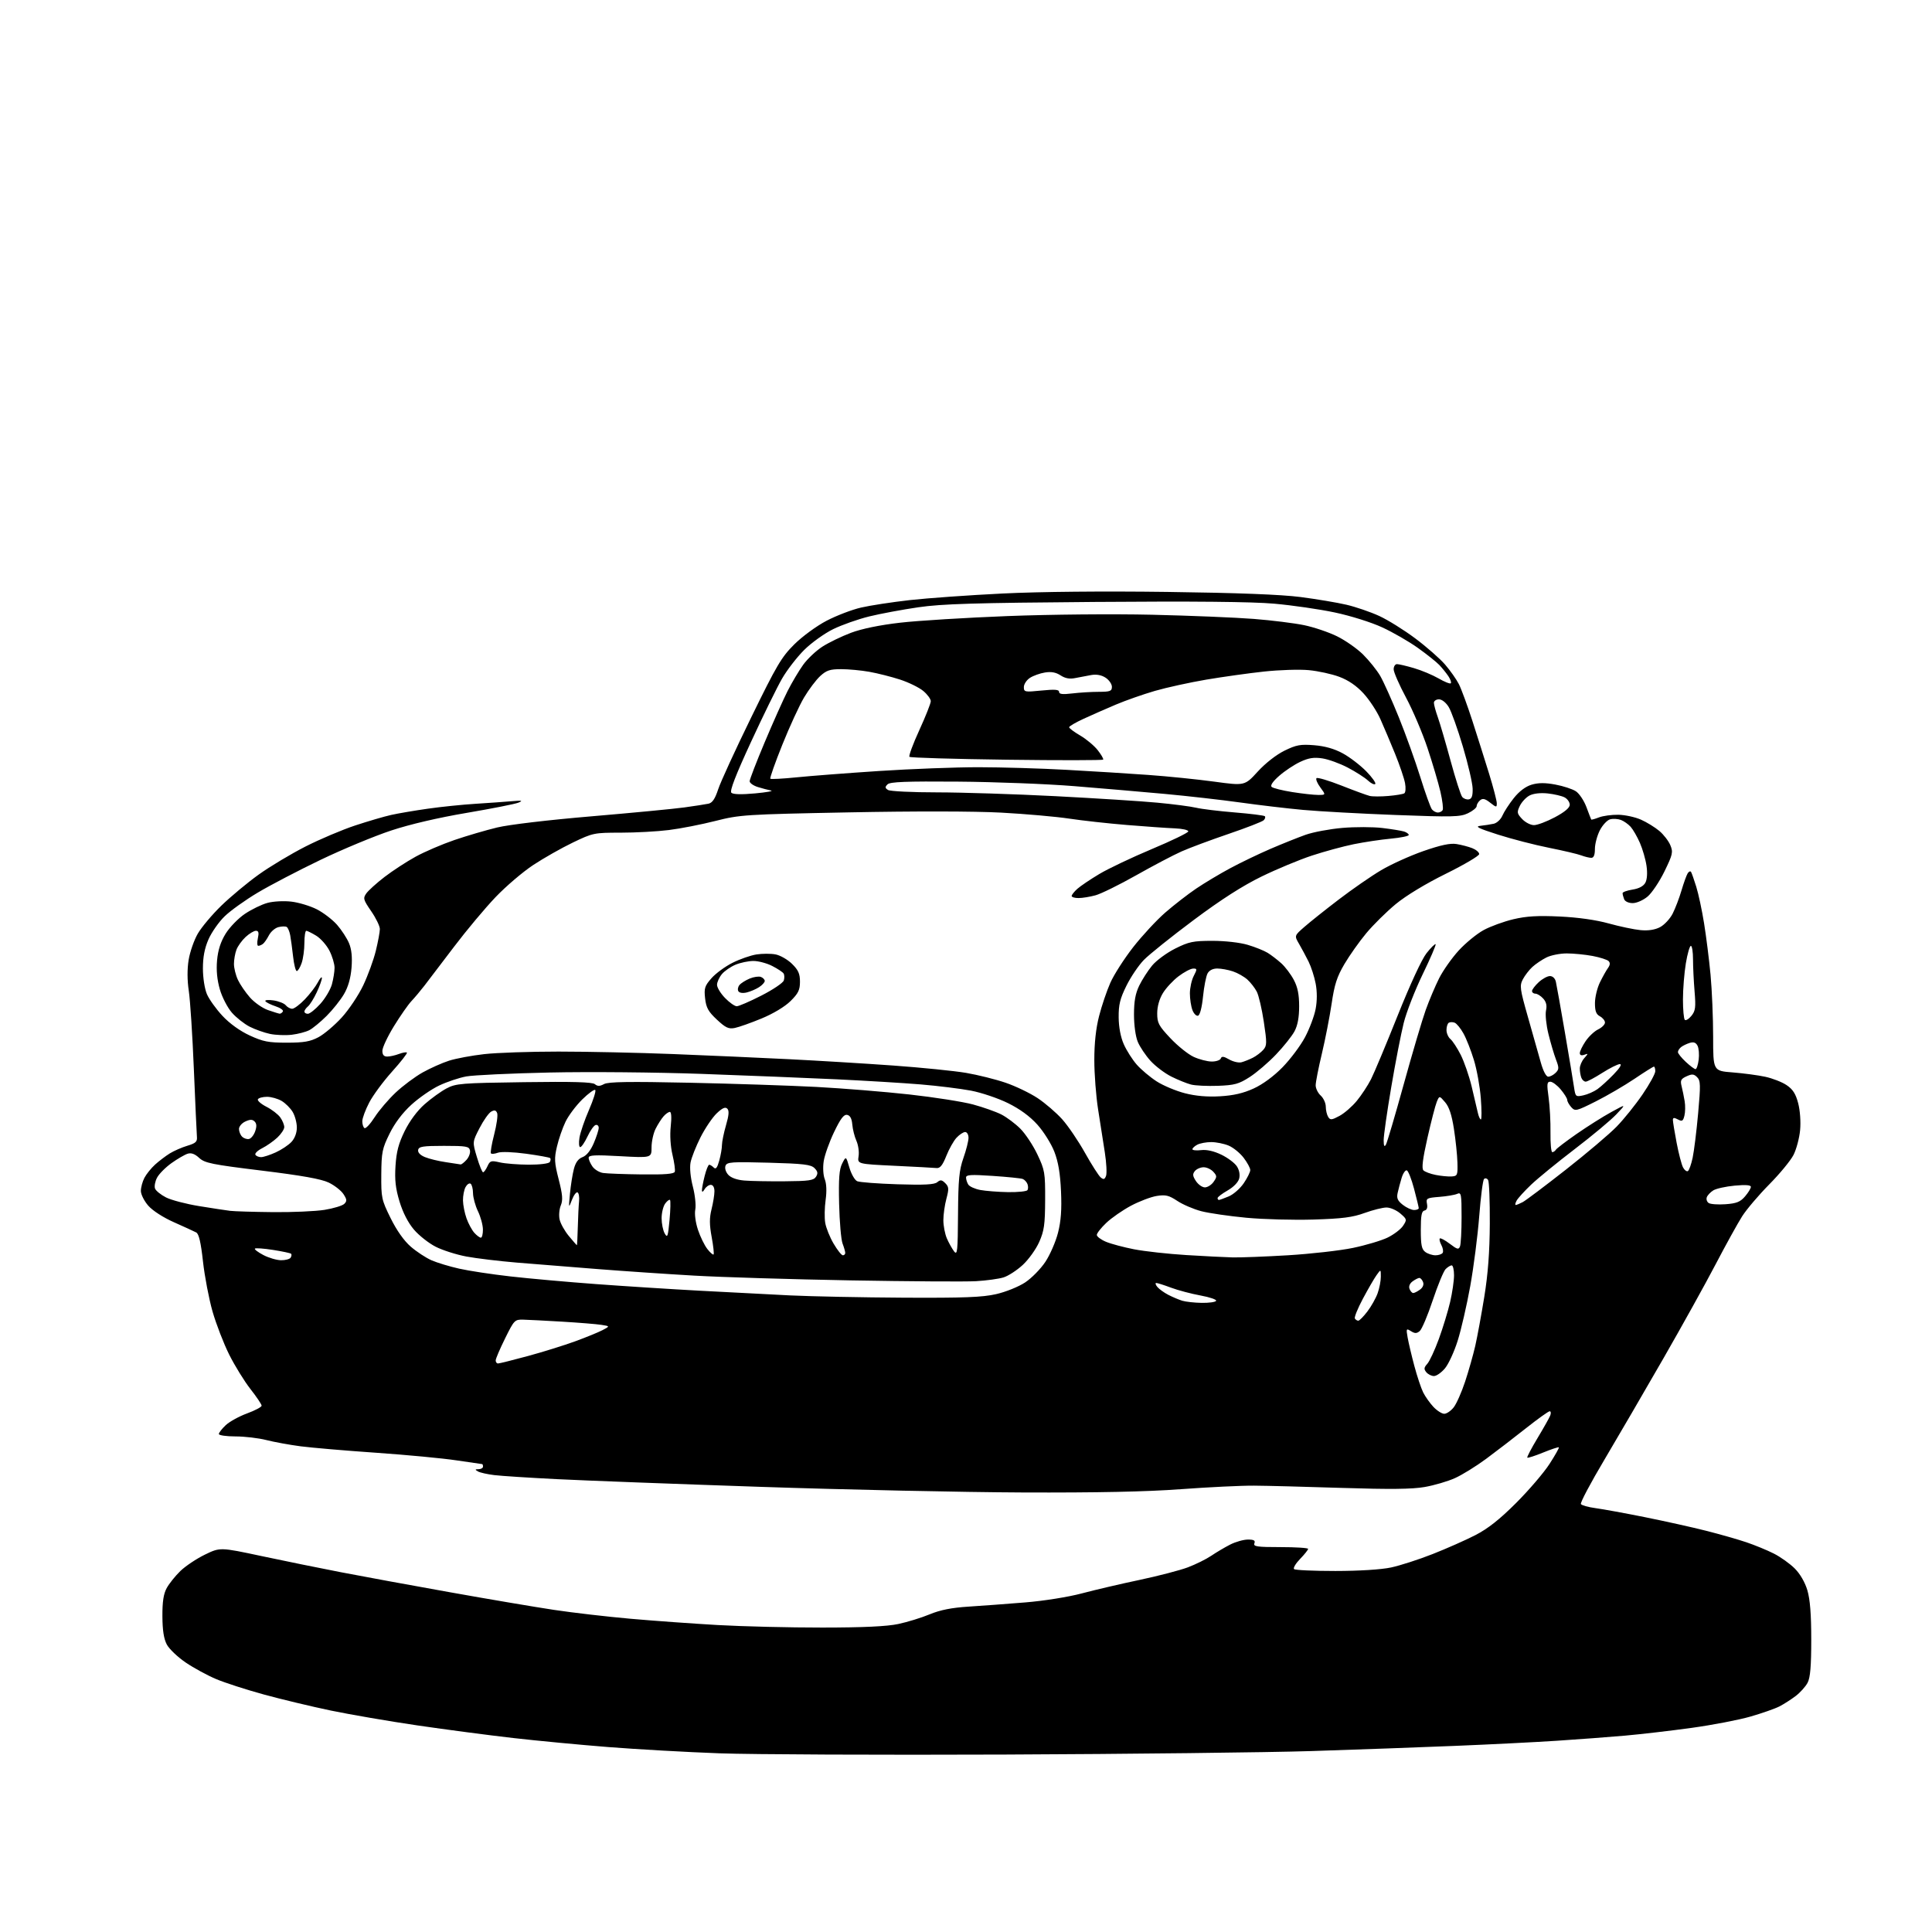 <?xml version="1.0" encoding="UTF-8" standalone="no"?>
<svg 
  version="1.1" 
  xmlns="http://www.w3.org/2000/svg" 
  xmlns:xlink="http://www.w3.org/1999/xlink" 
  xmlns:svg="http://www.w3.org/2000/svg"
  xmlns:rdf="http://www.w3.org/1999/02/22-rdf-syntax-ns#"
  xmlns:cc="http://creativecommons.org/ns#"
  xmlns:dc="http://purl.org/dc/elements/1.1/"
  viewBox="0 0 768 768"
  width="768"
  height="768"
>
<style>svg {background-color: white; }</style>"
<path stroke="none" fill="black" fill-rule="evenodd" d="M399.50,697.46C350.00,697.66 298.93,697.44 286.00,696.97C273.07,696.50 253.28,695.38 242.00,694.50C230.72,693.61 213.62,691.99 204.00,690.89C194.38,689.79 177.28,687.54 166.01,685.89C154.75,684.24 139.22,681.57 131.51,679.97C123.81,678.36 111.81,675.49 104.85,673.58C97.89,671.67 89.37,668.92 85.91,667.46C82.45,666.00 77.00,663.04 73.82,660.88C70.63,658.71 67.25,655.49 66.31,653.72C65.12,651.48 64.59,648.06 64.56,642.50C64.53,636.72 65.00,633.61 66.26,631.30C67.22,629.53 69.66,626.49 71.68,624.52C73.71,622.56 78.09,619.62 81.43,618.00C87.50,615.05 87.50,615.05 104.00,618.57C113.08,620.50 127.25,623.39 135.50,624.98C143.75,626.58 163.10,630.13 178.50,632.88C193.90,635.64 212.63,638.81 220.13,639.94C227.63,641.07 241.35,642.66 250.63,643.48C259.91,644.30 275.54,645.42 285.36,645.98C295.18,646.54 313.86,646.99 326.86,646.98C343.18,646.97 352.53,646.53 357.06,645.57C360.67,644.81 366.30,643.08 369.56,641.72C373.77,639.98 378.27,639.09 385.00,638.66C390.23,638.32 400.35,637.58 407.50,636.99C414.91,636.39 424.58,634.85 430.00,633.41C435.23,632.02 445.57,629.60 453.00,628.04C460.43,626.47 469.05,624.22 472.17,623.05C475.30,621.87 479.48,619.80 481.48,618.45C483.48,617.09 486.87,615.09 489.02,613.99C491.16,612.90 494.34,612.00 496.07,612.00C498.45,612.00 499.07,612.36 498.64,613.50C498.15,614.78 499.69,615.00 509.03,615.00C515.06,615.00 520.00,615.32 520.00,615.70C520.00,616.09 518.57,617.88 516.82,619.69C515.07,621.49 513.98,623.31 514.41,623.74C514.83,624.16 522.22,624.49 530.84,624.49C540.37,624.48 549.04,623.93 553.00,623.09C556.58,622.32 564.00,619.93 569.50,617.76C575.00,615.60 582.65,612.21 586.50,610.23C591.50,607.65 596.13,604.00 602.70,597.43C607.76,592.37 613.72,585.40 615.95,581.95C618.18,578.50 619.86,575.52 619.67,575.34C619.49,575.15 616.67,576.09 613.42,577.41C610.16,578.74 607.33,579.65 607.12,579.44C606.91,579.24 608.71,575.79 611.12,571.78C613.53,567.78 615.82,563.71 616.22,562.75C616.61,561.79 616.52,561.00 616.02,561.00C615.52,561.00 611.28,564.04 606.59,567.75C601.91,571.46 594.79,576.93 590.79,579.89C586.78,582.86 581.17,586.33 578.31,587.60C575.46,588.88 570.06,590.46 566.31,591.11C561.35,591.98 552.45,592.07 533.50,591.47C519.20,591.01 503.45,590.60 498.50,590.57C493.55,590.53 480.50,591.16 469.50,591.97C455.68,592.99 436.21,593.39 406.50,593.28C382.85,593.18 336.05,592.18 302.50,591.05C268.95,589.92 232.50,588.54 221.50,587.99C210.50,587.44 199.25,586.72 196.50,586.38C193.75,586.05 190.82,585.39 190.00,584.92C188.74,584.20 188.78,584.06 190.25,584.03C191.21,584.01 192.00,583.55 192.00,583.00C192.00,582.45 191.85,582.00 191.66,582.00C191.48,582.00 186.86,581.33 181.41,580.51C175.96,579.69 161.60,578.33 149.50,577.49C137.40,576.66 123.90,575.50 119.50,574.93C115.10,574.35 108.96,573.23 105.86,572.44C102.75,571.65 97.24,571.00 93.61,571.00C89.97,571.00 87.00,570.57 87.00,570.04C87.00,569.51 88.24,567.93 89.75,566.51C91.26,565.10 95.09,563.00 98.25,561.84C101.41,560.68 104.00,559.30 104.00,558.78C104.00,558.26 102.00,555.28 99.56,552.17C97.12,549.05 93.32,542.89 91.11,538.48C88.91,534.07 85.93,526.36 84.49,521.35C83.06,516.34 81.35,507.40 80.69,501.48C79.85,493.86 79.06,490.48 78.00,489.92C77.17,489.48 73.22,487.67 69.21,485.89C64.94,484.01 60.68,481.27 58.96,479.30C57.33,477.45 56.00,474.80 56.00,473.42C56.00,472.03 56.63,469.69 57.41,468.20C58.19,466.72 60.10,464.34 61.66,462.93C63.22,461.52 65.84,459.53 67.48,458.51C69.12,457.49 72.27,456.11 74.48,455.45C77.82,454.45 78.46,453.84 78.28,451.87C78.17,450.57 77.62,438.48 77.06,425.00C76.51,411.52 75.60,397.53 75.05,393.91C74.41,389.69 74.39,385.25 74.99,381.56C75.51,378.39 77.14,373.71 78.62,371.15C80.10,368.59 84.32,363.57 88.00,360.00C91.68,356.43 98.35,350.88 102.82,347.67C107.29,344.46 115.66,339.45 121.41,336.52C127.16,333.60 136.06,329.83 141.18,328.14C146.31,326.45 152.75,324.56 155.50,323.95C158.25,323.33 164.81,322.22 170.07,321.47C175.34,320.71 183.89,319.84 189.07,319.52C194.26,319.19 200.75,318.73 203.50,318.49C207.50,318.14 208.02,318.26 206.09,319.06C204.76,319.61 195.54,321.43 185.59,323.12C174.28,325.03 163.00,327.66 155.50,330.14C148.90,332.32 136.30,337.55 127.50,341.77C118.70,345.99 107.45,351.86 102.50,354.81C97.55,357.75 91.61,362.00 89.31,364.24C87.00,366.47 84.11,370.60 82.88,373.40C81.32,376.97 80.66,380.45 80.66,385.00C80.67,388.73 81.35,393.09 82.27,395.23C83.16,397.28 85.94,401.16 88.46,403.85C91.29,406.88 95.41,409.84 99.27,411.62C104.59,414.07 106.74,414.49 114.00,414.48C120.81,414.48 123.32,414.04 126.60,412.30C128.85,411.10 133.01,407.58 135.85,404.47C138.68,401.37 142.53,395.61 144.40,391.67C146.27,387.73 148.52,381.55 149.40,377.94C150.28,374.33 151.00,370.44 151.00,369.30C151.00,368.16 149.46,364.98 147.57,362.24C144.42,357.66 144.26,357.07 145.60,355.16C146.41,354.01 149.67,351.06 152.85,348.61C156.04,346.16 161.59,342.54 165.19,340.56C168.79,338.58 175.73,335.60 180.62,333.93C185.50,332.26 193.15,330.02 197.62,328.94C202.34,327.80 218.00,325.95 235.12,324.50C251.28,323.13 267.88,321.54 272.00,320.97C276.12,320.40 280.46,319.73 281.63,319.48C283.17,319.15 284.24,317.56 285.48,313.78C286.42,310.89 292.33,298.02 298.61,285.18C308.74,264.44 310.66,261.19 315.76,256.13C318.98,252.94 324.62,248.82 328.61,246.74C332.53,244.70 338.67,242.35 342.27,241.52C345.87,240.68 354.59,239.35 361.66,238.55C368.72,237.76 385.33,236.58 398.56,235.93C413.45,235.20 438.40,234.96 464.06,235.30C491.95,235.66 509.26,236.33 517.00,237.33C523.33,238.15 531.53,239.53 535.23,240.39C538.93,241.25 544.78,243.26 548.23,244.84C551.68,246.42 558.15,250.45 562.61,253.79C567.07,257.13 572.40,261.80 574.45,264.18C576.50,266.56 578.97,270.07 579.95,272.00C580.92,273.93 583.32,280.45 585.28,286.50C587.23,292.55 590.22,302.00 591.92,307.50C593.62,313.00 595.00,318.32 595.00,319.32C595.00,321.02 594.82,321.00 592.36,319.07C590.34,317.48 589.40,317.26 588.36,318.12C587.61,318.74 587.00,319.78 587.00,320.44C587.00,321.09 585.44,322.37 583.54,323.28C580.43,324.76 577.49,324.83 554.79,323.97C540.88,323.44 524.33,322.53 518.00,321.95C511.68,321.37 500.43,320.04 493.00,319.00C485.57,317.96 472.07,316.43 463.00,315.59C453.93,314.76 437.73,313.37 427.00,312.50C416.27,311.63 395.49,310.82 380.81,310.71C360.10,310.55 353.82,310.79 352.81,311.79C351.75,312.85 351.79,313.25 353.01,314.03C353.83,314.55 362.63,314.98 372.56,314.98C382.49,314.99 403.64,315.67 419.56,316.49C435.48,317.32 453.68,318.47 460.00,319.07C466.32,319.66 473.30,320.57 475.50,321.09C477.70,321.61 484.61,322.45 490.86,322.96C497.11,323.47 502.48,324.14 502.79,324.46C503.11,324.77 502.91,325.49 502.34,326.06C501.78,326.62 495.51,329.06 488.41,331.48C481.31,333.90 472.89,337.03 469.70,338.45C466.51,339.86 458.41,344.12 451.70,347.91C444.99,351.70 437.70,355.29 435.50,355.89C433.30,356.50 430.26,356.99 428.75,356.99C427.24,357.00 426.00,356.63 426.00,356.17C426.00,355.72 427.01,354.44 428.25,353.33C429.49,352.22 433.43,349.56 437.00,347.43C440.57,345.29 449.96,340.84 457.86,337.52C465.76,334.21 472.28,331.05 472.36,330.50C472.44,329.95 470.02,329.40 467.00,329.28C463.98,329.16 455.43,328.56 448.00,327.95C440.57,327.34 430.23,326.20 425.00,325.41C419.77,324.62 407.62,323.55 398.00,323.03C387.43,322.46 363.48,322.42 337.50,322.93C296.09,323.74 294.13,323.87 284.38,326.34C278.82,327.75 270.51,329.38 265.91,329.95C261.31,330.53 252.68,331.00 246.72,331.00C236.16,331.00 235.67,331.10 227.69,334.94C223.19,337.10 216.11,341.12 211.96,343.86C207.81,346.60 201.06,352.36 196.95,356.67C192.84,360.98 185.43,369.83 180.49,376.35C175.54,382.87 170.23,389.85 168.69,391.85C167.14,393.86 164.81,396.62 163.51,398.00C162.22,399.38 159.10,403.85 156.58,407.95C154.06,412.05 152.00,416.44 152.00,417.70C152.00,419.31 152.58,420.00 153.93,420.00C155.00,420.00 157.09,419.54 158.57,418.97C160.06,418.41 161.49,418.16 161.75,418.42C162.01,418.68 159.36,422.08 155.86,425.97C152.36,429.86 148.27,435.40 146.77,438.28C145.27,441.15 144.03,444.49 144.02,445.69C144.01,446.90 144.40,448.13 144.90,448.44C145.39,448.74 147.21,446.80 148.93,444.11C150.65,441.43 154.41,437.02 157.28,434.32C160.15,431.62 164.97,428.02 168.00,426.32C171.03,424.63 175.75,422.52 178.50,421.64C181.25,420.76 187.55,419.59 192.50,419.03C197.45,418.47 210.72,418.02 222.00,418.02C233.28,418.02 253.75,418.46 267.50,419.00C281.25,419.54 301.95,420.46 313.50,421.04C325.05,421.62 343.73,422.75 355.00,423.56C366.27,424.37 379.32,425.69 384.00,426.48C388.68,427.28 395.75,429.04 399.73,430.40C403.71,431.76 409.44,434.51 412.47,436.52C415.50,438.53 419.89,442.32 422.24,444.93C424.58,447.55 428.66,453.55 431.29,458.26C433.93,462.97 436.74,467.37 437.53,468.03C438.69,468.99 439.11,468.87 439.67,467.43C440.04,466.44 439.83,462.23 439.18,458.07C438.54,453.91 437.33,446.23 436.51,441.00C435.69,435.77 435.01,426.96 435.01,421.41C435.00,414.75 435.64,408.80 436.90,403.91C437.94,399.83 439.96,393.88 441.38,390.67C442.80,387.46 446.88,381.10 450.44,376.53C454.01,371.97 459.75,365.77 463.21,362.76C466.67,359.75 472.20,355.46 475.50,353.23C478.80,351.00 484.88,347.36 489.00,345.15C493.12,342.93 500.32,339.47 505.00,337.45C509.68,335.44 515.98,332.91 519.00,331.84C522.02,330.77 528.60,329.54 533.60,329.11C538.61,328.68 545.76,328.69 549.50,329.14C553.23,329.59 557.13,330.22 558.15,330.55C559.17,330.87 560.00,331.49 560.00,331.92C560.00,332.36 556.79,333.01 552.86,333.38C548.94,333.74 542.30,334.74 538.11,335.59C533.93,336.44 526.45,338.48 521.50,340.11C516.55,341.74 507.55,345.48 501.50,348.43C493.96,352.11 485.47,357.54 474.50,365.73C465.70,372.30 456.79,379.44 454.70,381.59C452.61,383.74 449.49,388.36 447.77,391.85C445.23,396.98 444.64,399.39 444.69,404.42C444.72,408.33 445.48,412.30 446.73,415.12C447.82,417.58 450.14,421.23 451.88,423.21C453.63,425.20 457.20,428.20 459.81,429.88C462.43,431.56 467.47,433.67 471.01,434.58C475.32,435.69 479.94,436.09 484.99,435.79C490.34,435.48 494.24,434.58 498.36,432.69C501.97,431.04 506.33,427.83 509.84,424.24C512.95,421.05 516.97,415.69 518.76,412.32C520.55,408.95 522.45,403.90 522.98,401.10C523.60,397.86 523.60,394.18 523.00,391.01C522.48,388.26 521.21,384.33 520.18,382.26C519.15,380.19 517.45,377.03 516.41,375.23C514.50,371.96 514.50,371.96 518.50,368.47C520.70,366.54 526.85,361.64 532.17,357.58C537.49,353.51 545.06,348.27 548.99,345.94C552.91,343.61 560.49,340.18 565.81,338.32C572.75,335.91 576.49,335.11 579.00,335.52C580.92,335.83 583.74,336.57 585.25,337.16C586.76,337.76 588.00,338.81 588.00,339.51C588.00,340.21 582.04,343.73 574.75,347.33C566.67,351.32 558.89,356.04 554.81,359.41C551.13,362.46 545.87,367.65 543.12,370.96C540.37,374.26 536.46,379.78 534.43,383.23C531.46,388.27 530.46,391.37 529.34,399.00C528.56,404.23 526.82,413.15 525.47,418.83C524.11,424.51 523.00,430.18 523.00,431.43C523.00,432.67 523.90,434.50 525.00,435.50C526.10,436.50 527.01,438.48 527.02,439.90C527.02,441.33 527.46,443.17 527.98,444.00C528.80,445.31 529.37,445.25 532.48,443.58C534.43,442.53 537.53,439.83 539.37,437.58C541.21,435.34 543.74,431.49 544.99,429.03C546.24,426.57 551.01,415.19 555.58,403.74C560.52,391.37 565.18,381.29 567.07,378.91C568.81,376.71 570.44,375.10 570.68,375.34C570.92,375.58 568.60,380.97 565.53,387.31C562.46,393.65 559.06,402.36 557.99,406.67C556.91,410.98 554.67,422.50 553.02,432.28C551.36,442.05 550.01,451.50 550.03,453.28C550.05,455.59 550.31,456.08 550.93,455.00C551.40,454.18 554.59,443.38 558.01,431.00C561.43,418.62 565.36,405.35 566.74,401.50C568.12,397.65 570.52,391.98 572.07,388.89C573.62,385.81 577.12,380.84 579.85,377.85C582.59,374.86 587.04,371.21 589.76,369.73C592.47,368.25 597.80,366.31 601.60,365.41C606.81,364.18 611.31,363.92 620.00,364.33C627.27,364.67 634.44,365.68 639.50,367.09C643.90,368.31 649.58,369.50 652.13,369.74C655.18,370.03 657.82,369.63 659.87,368.57C661.58,367.68 663.84,365.27 664.90,363.20C665.95,361.13 667.54,356.98 668.42,353.97C669.31,350.96 670.42,347.89 670.89,347.14C671.36,346.40 671.97,346.17 672.24,346.64C672.51,347.11 673.44,349.75 674.29,352.50C675.15,355.25 676.55,361.77 677.39,367.00C678.24,372.23 679.40,381.45 679.97,387.50C680.53,393.55 681.00,404.62 681.00,412.10C681.00,425.70 681.00,425.70 688.75,426.30C693.01,426.64 698.85,427.41 701.71,428.03C704.58,428.65 708.41,430.14 710.21,431.36C712.68,433.02 713.83,434.81 714.80,438.54C715.56,441.41 715.88,445.92 715.57,449.26C715.27,452.43 714.09,456.86 712.95,459.10C711.81,461.34 707.46,466.62 703.29,470.83C699.12,475.05 694.28,480.75 692.53,483.50C690.78,486.25 686.06,494.80 682.03,502.50C678.01,510.20 668.64,527.08 661.22,540.00C653.79,552.92 643.25,571.03 637.79,580.23C632.32,589.42 628.11,597.37 628.43,597.88C628.74,598.39 631.36,599.13 634.25,599.51C637.14,599.90 645.97,601.51 653.88,603.10C661.79,604.69 672.70,607.11 678.13,608.49C683.57,609.86 690.78,611.92 694.17,613.06C697.55,614.20 702.49,616.23 705.13,617.57C707.77,618.90 711.50,621.57 713.43,623.49C715.58,625.64 717.51,628.98 718.46,632.17C719.53,635.80 720.00,641.70 720.00,651.73C720.00,662.29 719.62,666.84 718.56,668.89C717.77,670.42 715.63,672.80 713.81,674.19C711.99,675.57 709.08,677.44 707.34,678.33C705.61,679.22 700.43,681.04 695.84,682.36C691.25,683.69 680.75,685.71 672.50,686.85C664.25,687.99 652.33,689.38 646.00,689.94C639.67,690.50 627.52,691.41 619.00,691.97C610.48,692.53 592.25,693.45 578.50,694.01C564.75,694.58 539.10,695.50 521.50,696.07C503.90,696.63 449.00,697.26 399.50,697.46zM574.11,562.00C575.07,562.00 576.76,560.85 577.86,559.45C578.97,558.04 581.01,553.43 582.41,549.20C583.81,544.96 585.62,538.58 586.44,535.00C587.25,531.42 588.87,522.65 590.03,515.50C591.50,506.44 592.16,497.63 592.22,486.41C592.27,477.56 591.97,469.75 591.54,469.07C591.12,468.39 590.39,468.21 589.93,468.67C589.46,469.14 588.60,475.82 588.01,483.51C587.41,491.20 585.81,503.70 584.44,511.28C583.07,518.86 580.82,528.63 579.44,532.99C578.07,537.35 575.79,542.29 574.38,543.96C572.97,545.63 571.02,547.00 570.03,547.00C569.05,547.00 567.68,546.32 566.98,545.48C565.96,544.24 566.03,543.63 567.37,542.14C568.28,541.14 570.35,536.68 571.97,532.24C573.59,527.80 575.61,521.18 576.46,517.52C577.31,513.87 578.00,509.10 578.00,506.94C578.00,504.77 577.58,503.00 577.07,503.00C576.56,503.00 575.48,503.67 574.66,504.48C573.84,505.30 571.54,510.89 569.53,516.91C567.53,522.93 565.20,528.42 564.36,529.12C563.15,530.12 562.43,530.13 560.87,529.15C559.00,527.98 558.93,528.12 559.56,531.71C559.93,533.79 561.13,538.88 562.23,543.00C563.33,547.12 564.91,551.85 565.73,553.50C566.55,555.15 568.39,557.74 569.80,559.25C571.22,560.76 573.16,562.00 574.11,562.00zM197.98,542.00C198.52,542.00 203.85,540.67 209.82,539.05C215.79,537.43 224.24,534.80 228.60,533.21C232.96,531.61 237.87,529.61 239.51,528.75C242.50,527.18 242.50,527.18 239.00,526.64C237.07,526.34 230.10,525.78 223.50,525.38C216.90,524.99 209.93,524.63 208.00,524.58C204.62,524.50 204.38,524.75 200.80,532.00C198.76,536.12 197.07,540.06 197.05,540.75C197.02,541.44 197.44,542.00 197.98,542.00zM539.94,525.00C540.39,525.00 542.02,523.35 543.55,521.34C545.09,519.33 546.92,516.06 547.63,514.09C548.33,512.12 548.91,509.15 548.90,507.50C548.90,504.50 548.90,504.50 547.20,506.89C546.26,508.20 543.82,512.42 541.77,516.26C539.72,520.11 538.28,523.64 538.58,524.13C538.87,524.61 539.49,525.00 539.94,525.00zM477.69,517.91C480.55,517.96 483.13,517.60 483.43,517.11C483.73,516.62 480.95,515.66 477.24,514.98C473.53,514.30 468.25,512.90 465.50,511.87C462.75,510.84 460.11,510.00 459.63,510.00C459.15,510.00 459.34,510.70 460.05,511.57C460.77,512.43 462.73,513.85 464.42,514.72C466.11,515.59 468.61,516.65 469.99,517.07C471.37,517.48 474.84,517.87 477.69,517.91zM359.30,515.85C383.16,515.97 390.48,515.69 395.98,514.44C399.82,513.56 404.90,511.51 407.52,509.78C410.09,508.08 413.70,504.40 415.56,501.59C417.41,498.79 419.67,493.60 420.57,490.06C421.76,485.39 422.09,480.85 421.77,473.56C421.45,466.40 420.68,461.86 419.11,457.80C417.89,454.66 414.86,449.83 412.37,447.06C409.37,443.73 405.42,440.84 400.67,438.50C396.73,436.56 390.10,434.33 385.95,433.54C381.80,432.76 372.80,431.64 365.95,431.07C359.10,430.50 344.05,429.59 332.50,429.04C320.95,428.50 296.89,427.53 279.03,426.89C260.84,426.24 234.23,426.00 218.53,426.34C203.11,426.68 188.18,427.38 185.35,427.90C182.51,428.42 177.68,430.04 174.60,431.50C171.52,432.95 166.54,436.40 163.53,439.15C159.98,442.39 156.92,446.46 154.85,450.66C151.93,456.58 151.64,458.05 151.57,466.88C151.50,476.17 151.67,476.93 155.28,484.24C157.68,489.10 160.59,493.23 163.28,495.56C165.60,497.57 169.31,500.01 171.53,500.98C173.74,501.95 178.69,503.45 182.53,504.31C186.36,505.18 195.57,506.57 203.00,507.41C210.43,508.25 225.72,509.62 237.00,510.45C248.28,511.28 266.73,512.46 278.00,513.07C289.27,513.68 305.48,514.52 314.00,514.94C322.52,515.35 342.91,515.76 359.30,515.85zM561.78,514.00C562.24,514.00 563.45,513.39 564.47,512.64C565.61,511.81 566.08,510.65 565.69,509.64C565.35,508.74 564.68,508.00 564.22,508.00C563.76,508.00 562.55,508.61 561.53,509.36C560.39,510.19 559.92,511.35 560.31,512.36C560.65,513.26 561.32,514.00 561.78,514.00zM388.00,509.29C383.88,509.53 361.38,509.38 338.00,508.97C314.62,508.55 286.73,507.70 276.00,507.08C265.27,506.47 247.95,505.29 237.50,504.47C227.05,503.65 212.65,502.50 205.50,501.91C198.35,501.31 189.28,500.22 185.35,499.48C181.42,498.74 175.95,497.00 173.21,495.61C170.47,494.22 166.58,491.16 164.57,488.81C162.24,486.09 160.17,482.06 158.83,477.68C157.24,472.42 156.86,469.09 157.22,463.44C157.58,457.81 158.45,454.52 160.88,449.58C162.86,445.58 165.87,441.52 168.79,438.95C171.38,436.66 175.30,433.84 177.50,432.67C181.23,430.69 183.31,430.52 208.28,430.18C227.69,429.91 235.45,430.13 236.47,430.97C237.54,431.86 238.41,431.85 240.13,430.93C241.83,430.02 250.10,429.89 273.94,430.40C291.30,430.77 314.05,431.52 324.50,432.07C334.95,432.63 351.60,433.97 361.50,435.07C371.40,436.17 382.80,437.96 386.82,439.05C390.85,440.14 395.90,441.93 398.05,443.02C400.19,444.12 403.59,446.66 405.60,448.67C407.61,450.68 410.66,455.29 412.38,458.91C415.32,465.13 415.50,466.15 415.46,477.00C415.42,486.80 415.07,489.27 413.09,493.73C411.82,496.60 408.87,500.70 406.55,502.84C404.23,504.98 400.79,507.21 398.92,507.79C397.04,508.37 392.12,509.05 388.00,509.29zM111.69,500.96C113.45,500.98 115.18,500.52 115.54,499.93C115.90,499.35 115.98,498.65 115.72,498.39C115.45,498.12 112.22,497.44 108.54,496.86C104.86,496.29 101.61,496.05 101.33,496.34C101.04,496.62 102.54,497.77 104.66,498.88C106.77,500.00 109.94,500.93 111.69,500.96zM490.00,499.84C493.02,499.91 502.93,499.53 512.00,498.99C521.08,498.44 532.68,497.13 537.79,496.07C542.90,495.01 549.11,493.16 551.59,491.96C554.07,490.75 556.85,488.64 557.75,487.26C559.34,484.83 559.30,484.66 556.64,482.37C555.13,481.07 552.66,480.00 551.16,480.00C549.66,480.00 545.75,480.98 542.47,482.17C537.70,483.91 533.61,484.44 522.12,484.79C514.21,485.03 502.19,484.71 495.41,484.07C488.62,483.43 480.58,482.26 477.53,481.47C474.49,480.67 470.20,478.84 468.00,477.38C464.65,475.16 463.35,474.85 459.82,475.41C457.51,475.78 452.91,477.53 449.59,479.29C446.28,481.06 441.86,484.12 439.78,486.10C437.70,488.07 436.00,490.23 436.00,490.90C436.00,491.56 437.64,492.79 439.65,493.63C441.66,494.47 446.73,495.82 450.90,496.63C455.08,497.43 464.35,498.46 471.50,498.90C478.65,499.34 486.98,499.77 490.00,499.84zM283.66,498.67C283.90,498.43 283.56,495.32 282.90,491.74C281.99,486.80 281.98,484.16 282.85,480.68C283.48,478.17 284.00,474.96 284.00,473.56C284.00,471.99 283.44,471.00 282.55,471.00C281.75,471.00 280.64,471.79 280.08,472.75C279.45,473.83 279.05,474.00 279.03,473.19C279.01,472.47 279.50,469.89 280.12,467.44C280.73,465.00 281.54,463.00 281.92,463.00C282.29,463.00 283.10,463.50 283.72,464.12C284.55,464.95 285.12,464.23 285.91,461.37C286.51,459.24 286.99,456.44 286.99,455.15C287.00,453.86 287.72,450.33 288.60,447.30C289.76,443.32 289.90,441.50 289.11,440.71C288.32,439.92 287.16,440.43 284.91,442.56C283.21,444.18 280.31,448.46 278.48,452.07C276.66,455.68 274.86,460.21 274.50,462.13C274.11,464.21 274.48,468.08 275.42,471.70C276.29,475.04 276.72,479.14 276.39,480.80C276.04,482.57 276.48,485.93 277.45,488.86C278.37,491.62 280.05,495.06 281.18,496.50C282.30,497.93 283.42,498.91 283.66,498.67zM335.04,499.00C335.57,499.00 336.00,498.58 336.00,498.07C336.00,497.55 335.52,495.86 334.93,494.32C334.34,492.77 333.73,485.65 333.56,478.50C333.33,468.40 333.60,464.83 334.78,462.51C336.30,459.52 336.30,459.52 337.65,464.15C338.39,466.70 339.79,469.13 340.75,469.55C341.71,469.97 348.92,470.52 356.76,470.77C367.41,471.11 371.42,470.90 372.56,469.95C373.83,468.90 374.40,468.97 375.76,470.33C377.20,471.77 377.26,472.58 376.21,476.51C375.54,478.99 375.00,482.84 375.00,485.05C375.00,487.26 375.63,490.51 376.39,492.28C377.16,494.05 378.45,496.36 379.25,497.42C380.56,499.13 380.73,497.54 380.83,482.72C380.93,468.79 381.28,465.17 382.97,460.33C384.09,457.16 385.00,453.54 385.00,452.28C385.00,451.03 384.40,450.00 383.67,450.00C382.95,450.00 381.40,451.01 380.25,452.25C379.09,453.49 377.26,456.75 376.17,459.50C374.72,463.16 373.69,464.45 372.34,464.32C371.33,464.21 363.82,463.81 355.66,463.42C340.82,462.71 340.82,462.71 341.30,459.61C341.57,457.90 341.18,455.15 340.44,453.50C339.70,451.85 338.96,448.93 338.80,447.01C338.59,444.62 337.94,443.41 336.75,443.18C335.43,442.94 334.13,444.66 331.54,450.06C329.64,454.03 327.79,459.24 327.43,461.65C327.05,464.14 327.24,467.21 327.86,468.76C328.55,470.49 328.68,473.54 328.20,477.00C327.78,480.02 327.70,484.12 328.04,486.10C328.37,488.08 329.86,491.80 331.36,494.35C332.86,496.91 334.52,499.00 335.04,499.00zM570.63,499.00C571.87,499.00 573.15,498.56 573.49,498.02C573.82,497.48 573.59,496.09 572.97,494.94C572.35,493.78 572.07,492.60 572.35,492.31C572.64,492.03 574.42,492.98 576.32,494.43C579.28,496.69 579.85,496.83 580.38,495.45C580.72,494.56 581.00,489.33 581.00,483.81C581.00,474.63 580.85,473.85 579.25,474.58C578.29,475.01 575.09,475.55 572.15,475.78C567.16,476.17 566.83,476.35 567.25,478.55C567.55,480.09 567.20,481.01 566.24,481.21C565.12,481.43 564.78,483.22 564.79,488.94C564.79,494.94 565.14,496.63 566.59,497.69C567.57,498.41 569.39,499.00 570.63,499.00zM229.32,495.00C229.42,495.00 229.58,491.74 229.69,487.75C229.79,483.76 230.02,479.15 230.19,477.50C230.36,475.85 230.09,474.27 229.59,474.00C229.09,473.73 228.08,475.07 227.34,477.00C226.04,480.40 226.02,480.34 226.57,474.50C226.88,471.20 227.58,466.79 228.12,464.71C228.79,462.09 229.87,460.62 231.58,459.97C233.16,459.37 234.78,457.35 236.03,454.43C237.11,451.90 238.00,449.16 238.00,448.33C238.00,447.51 237.44,447.00 236.75,447.21C236.06,447.41 234.61,449.48 233.53,451.79C232.44,454.11 231.14,456.00 230.65,456.00C230.15,456.00 230.01,454.31 230.35,452.25C230.68,450.19 232.38,445.23 234.12,441.23C235.86,437.23 236.99,433.66 236.62,433.29C236.26,432.92 233.93,434.61 231.46,437.04C228.98,439.47 225.99,443.46 224.81,445.90C223.63,448.34 222.09,452.78 221.40,455.77C220.28,460.55 220.37,462.11 222.09,468.84C223.64,474.90 223.81,477.04 222.93,479.18C222.31,480.66 222.10,483.17 222.45,484.75C222.79,486.34 224.44,489.30 226.11,491.32C227.78,493.34 229.23,495.00 229.32,495.00zM191.15,492.00C191.62,492.00 191.98,490.54 191.97,488.75C191.95,486.96 191.06,483.70 190.00,481.50C188.94,479.30 188.05,476.06 188.03,474.31C188.02,472.55 187.57,470.85 187.05,470.53C186.53,470.21 185.63,470.83 185.05,471.91C184.47,472.99 184.02,475.36 184.04,477.18C184.07,479.01 184.70,482.22 185.45,484.32C186.20,486.42 187.60,489.00 188.56,490.07C189.52,491.13 190.69,492.00 191.15,492.00zM266.15,485.00C266.53,480.88 266.61,477.28 266.34,477.00C266.06,476.73 265.20,477.38 264.42,478.44C263.64,479.51 263.00,482.13 263.00,484.26C263.00,486.39 263.55,489.11 264.23,490.32C265.31,492.24 265.53,491.62 266.15,485.00zM108.50,481.84C116.20,481.92 125.42,481.51 129.00,480.94C132.57,480.36 136.11,479.29 136.85,478.56C137.98,477.45 137.93,476.82 136.52,474.66C135.59,473.25 132.96,471.20 130.67,470.09C127.71,468.67 120.00,467.29 104.09,465.34C84.14,462.90 81.40,462.34 79.17,460.28C77.45,458.69 76.02,458.17 74.59,458.62C73.44,458.98 70.54,460.67 68.15,462.37C65.76,464.08 63.18,466.69 62.41,468.18C61.64,469.66 61.29,471.60 61.63,472.48C61.97,473.36 63.94,474.95 66.00,476.00C68.06,477.05 73.97,478.60 79.13,479.44C84.28,480.28 89.85,481.13 91.50,481.33C93.15,481.53 100.80,481.76 108.50,481.84zM562.13,481.00C563.16,481.00 563.99,480.66 563.97,480.25C563.96,479.84 563.12,476.37 562.11,472.55C561.10,468.72 559.80,465.43 559.23,465.24C558.66,465.05 557.74,466.38 557.18,468.20C556.63,470.01 555.91,472.70 555.59,474.18C555.12,476.28 555.56,477.30 557.63,478.93C559.08,480.07 561.11,481.00 562.13,481.00zM602.53,479.00C602.86,479.00 604.11,478.48 605.32,477.85C606.52,477.21 614.25,471.39 622.50,464.92C630.75,458.44 639.83,450.75 642.67,447.82C645.51,444.90 650.13,439.16 652.92,435.07C655.71,430.99 658.00,426.82 658.00,425.82C658.00,424.82 657.75,424.00 657.45,424.00C657.16,424.00 653.66,426.19 649.70,428.87C645.73,431.54 638.83,435.57 634.36,437.82C626.61,441.71 626.15,441.82 624.61,440.13C623.73,439.14 623.00,437.85 623.00,437.25C623.00,436.65 621.83,434.77 620.41,433.08C618.99,431.38 617.12,430.00 616.27,430.00C614.94,430.00 614.84,430.89 615.59,436.25C616.07,439.69 616.41,445.99 616.34,450.25C616.28,454.51 616.60,458.00 617.06,458.00C617.51,458.00 618.15,457.57 618.47,457.05C618.79,456.52 622.53,453.68 626.78,450.72C631.03,447.77 637.20,443.87 640.50,442.07C646.50,438.78 646.50,438.78 642.50,442.99C640.30,445.31 632.88,451.51 626.00,456.76C619.12,462.02 611.33,468.38 608.67,470.91C606.02,473.43 603.42,476.29 602.89,477.25C602.36,478.21 602.20,479.00 602.53,479.00zM685.92,478.70C690.30,478.38 691.79,477.79 693.67,475.60C694.95,474.11 696.00,472.40 696.00,471.80C696.00,471.06 693.90,470.91 689.55,471.31C686.01,471.64 682.19,472.49 681.07,473.19C679.95,473.88 678.79,475.11 678.49,475.90C678.18,476.69 678.51,477.73 679.22,478.21C679.92,478.70 682.94,478.91 685.92,478.70zM484.53,477.00C484.82,477.00 486.58,476.37 488.43,475.59C490.29,474.82 492.97,472.46 494.40,470.36C495.83,468.26 497.00,465.90 497.00,465.11C497.00,464.33 495.82,462.14 494.37,460.24C492.92,458.34 490.24,456.16 488.40,455.39C486.57,454.63 483.45,454.00 481.47,454.00C479.49,454.00 477.00,454.47 475.93,455.04C474.87,455.60 474.00,456.41 474.00,456.83C474.00,457.25 475.56,457.42 477.47,457.19C479.70,456.93 482.56,457.58 485.52,459.01C488.04,460.23 490.80,462.30 491.66,463.61C492.62,465.06 492.98,466.95 492.60,468.47C492.22,469.95 490.37,471.87 487.99,473.23C485.81,474.48 484.01,475.84 484.01,476.25C484.00,476.66 484.24,477.00 484.53,477.00zM400.69,473.89C404.65,473.95 408.13,473.59 408.44,473.09C408.75,472.59 408.75,471.50 408.43,470.67C408.11,469.84 407.26,468.93 406.53,468.65C405.81,468.38 400.45,467.83 394.61,467.44C385.89,466.85 384.00,466.97 384.02,468.11C384.02,468.88 384.43,470.13 384.91,470.89C385.40,471.66 387.53,472.62 389.65,473.03C391.77,473.43 396.74,473.82 400.69,473.89zM478.97,472.00C480.02,472.00 481.58,471.01 482.42,469.81C483.81,467.82 483.80,467.44 482.32,465.81C481.43,464.81 479.69,464.00 478.47,464.00C477.25,464.00 475.69,464.67 475.00,465.49C474.00,466.70 474.08,467.48 475.40,469.49C476.31,470.87 477.91,472.00 478.97,472.00zM311.89,469.58C321.55,469.51 323.45,469.24 324.38,467.77C325.22,466.43 325.08,465.65 323.77,464.34C322.35,462.92 319.35,462.57 305.56,462.19C290.80,461.79 288.97,461.92 288.40,463.41C288.03,464.37 288.49,465.89 289.49,466.99C290.58,468.19 292.94,469.04 295.86,469.28C298.41,469.50 305.63,469.63 311.89,469.58zM577.00,467.66C579.36,467.51 579.49,467.19 579.35,462.13C579.27,459.17 578.65,453.16 577.96,448.77C577.10,443.19 576.04,439.99 574.45,438.15C572.18,435.51 572.18,435.51 571.14,438.00C570.57,439.38 568.90,445.82 567.43,452.33C565.54,460.71 565.08,464.48 565.83,465.23C566.42,465.82 568.61,466.64 570.70,467.05C572.79,467.47 575.62,467.74 577.00,467.66zM255.17,466.85C264.30,466.96 267.95,466.66 268.24,465.79C268.46,465.12 268.05,462.09 267.32,459.04C266.52,455.67 266.25,451.25 266.63,447.75C267.01,444.26 266.88,442.00 266.28,442.00C265.75,442.00 264.62,442.79 263.78,443.75C262.93,444.71 261.51,446.94 260.62,448.70C259.73,450.46 259.00,453.79 259.00,456.10C259.00,460.29 259.00,460.29 246.50,459.60C236.44,459.04 234.00,459.16 234.00,460.23C234.00,460.96 234.68,462.53 235.51,463.71C236.34,464.90 238.25,466.06 239.76,466.28C241.27,466.51 248.20,466.77 255.17,466.85zM192.03,466.00C192.39,466.00 193.17,464.92 193.78,463.59C194.78,461.40 195.21,461.26 198.69,462.07C200.78,462.55 205.96,462.96 210.19,462.98C214.59,462.99 218.16,462.54 218.54,461.93C218.90,461.35 218.97,460.64 218.70,460.36C218.42,460.09 214.14,459.31 209.18,458.63C204.04,457.93 199.21,457.75 197.94,458.22C196.71,458.67 195.47,458.80 195.17,458.50C194.87,458.20 195.44,454.83 196.43,451.00C197.42,447.18 197.96,443.34 197.63,442.48C197.18,441.32 196.58,441.16 195.26,441.88C194.29,442.42 192.21,445.35 190.64,448.41C187.77,453.96 187.77,453.96 189.58,459.98C190.57,463.29 191.67,466.00 192.03,466.00zM670.97,465.52C671.45,465.22 672.29,462.85 672.85,460.24C673.41,457.63 674.39,449.71 675.03,442.63C676.05,431.29 676.01,429.58 674.63,428.20C673.34,426.91 672.62,426.85 670.43,427.85C668.19,428.87 667.88,429.48 668.46,431.78C668.84,433.28 669.38,435.96 669.68,437.75C669.98,439.53 669.93,442.13 669.58,443.52C669.04,445.67 668.66,445.89 666.98,444.99C665.48,444.19 665.00,444.24 665.00,445.21C665.00,445.92 665.67,450.01 666.49,454.30C667.31,458.60 668.46,463.00 669.04,464.08C669.62,465.17 670.49,465.81 670.97,465.52zM183.10,462.88C183.42,462.94 184.47,462.13 185.43,461.07C186.39,460.02 187.02,458.33 186.82,457.32C186.51,455.70 185.36,455.50 176.50,455.50C168.13,455.50 166.48,455.76 166.22,457.11C166.02,458.12 167.03,459.19 168.91,459.96C170.57,460.65 174.30,461.56 177.21,461.98C180.12,462.40 182.77,462.81 183.10,462.88zM103.81,459.98C104.74,459.97 107.35,459.12 109.61,458.09C111.86,457.07 114.68,455.19 115.86,453.93C117.18,452.51 118.00,450.32 118.00,448.22C118.00,446.34 117.26,443.56 116.36,442.04C115.46,440.52 113.48,438.54 111.96,437.64C110.44,436.74 107.82,436.00 106.15,436.00C104.48,436.00 102.85,436.43 102.52,436.96C102.20,437.49 103.72,438.83 105.90,439.95C108.08,441.06 110.57,442.98 111.43,444.21C112.30,445.44 113.00,447.16 113.00,448.04C113.00,448.91 111.76,450.78 110.25,452.20C108.74,453.61 106.02,455.52 104.22,456.43C102.41,457.34 101.20,458.52 101.53,459.04C101.85,459.57 102.88,459.99 103.81,459.98zM98.96,452.77C99.78,452.61 100.89,451.25 101.42,449.74C102.10,447.81 102.04,446.64 101.22,445.82C100.34,444.94 99.44,444.93 97.53,445.81C96.14,446.44 95.00,447.78 95.00,448.78C95.00,449.78 95.55,451.15 96.23,451.83C96.91,452.51 98.13,452.93 98.96,452.77zM588.67,445.00C589.01,445.00 589.01,441.23 588.65,436.62C588.30,432.00 587.06,425.14 585.90,421.37C584.75,417.59 582.88,412.83 581.74,410.80C580.61,408.76 579.04,406.85 578.25,406.54C577.46,406.24 576.41,406.25 575.91,406.56C575.41,406.87 575.00,408.16 575.00,409.44C575.00,410.71 575.71,412.34 576.58,413.06C577.45,413.79 579.28,416.60 580.66,419.31C582.03,422.03 583.99,427.68 585.00,431.87C586.01,436.07 587.11,440.74 587.44,442.25C587.77,443.76 588.32,445.00 588.67,445.00zM629.39,435.42C631.10,435.05 633.62,433.94 635.00,432.96C636.38,431.97 639.28,429.33 641.45,427.08C643.91,424.55 644.84,423.00 643.91,423.00C643.08,423.00 639.95,424.56 636.95,426.47C633.95,428.39 630.99,429.96 630.36,429.97C629.73,429.99 628.94,429.29 628.61,428.42C628.27,427.55 628.00,425.90 628.00,424.75C628.00,423.60 628.79,421.76 629.75,420.66C631.42,418.76 631.42,418.69 629.75,419.30C628.64,419.70 628.00,419.45 628.00,418.62C628.00,417.89 629.03,415.77 630.29,413.90C631.55,412.03 633.80,409.91 635.29,409.20C636.78,408.48 638.00,407.26 638.00,406.48C638.00,405.70 637.10,404.59 636.00,404.00C634.48,403.19 634.01,401.92 634.02,398.71C634.03,396.40 634.92,392.70 636.00,390.50C637.08,388.30 638.52,385.72 639.21,384.78C640.05,383.61 640.13,382.73 639.44,382.04C638.89,381.49 636.02,380.57 633.08,380.01C630.14,379.46 625.52,379.00 622.81,379.00C620.11,379.00 616.46,379.73 614.70,380.62C612.94,381.51 610.44,383.19 609.15,384.37C607.87,385.54 606.16,387.76 605.35,389.30C604.02,391.87 604.18,393.06 607.38,404.30C609.30,411.01 611.58,419.09 612.46,422.25C613.43,425.75 614.60,428.00 615.46,428.00C616.23,428.00 617.55,427.30 618.40,426.45C619.76,425.10 619.78,424.46 618.53,421.20C617.76,419.17 616.40,414.59 615.53,411.04C614.65,407.49 614.22,403.29 614.56,401.72C615.00,399.73 614.66,398.28 613.44,396.93C612.48,395.87 611.08,395.00 610.35,395.00C609.61,395.00 609.00,394.53 609.00,393.95C609.00,393.38 610.19,391.80 611.65,390.45C613.10,389.10 615.12,388.00 616.13,388.00C617.21,388.00 618.18,388.92 618.48,390.25C618.77,391.49 620.39,400.60 622.09,410.50C623.78,420.40 625.42,430.21 625.72,432.30C626.26,435.95 626.39,436.07 629.39,435.42zM484.15,431.63C479.94,431.78 475.12,431.56 473.44,431.12C471.76,430.69 468.23,429.26 465.61,427.95C462.99,426.64 459.26,423.81 457.32,421.67C455.39,419.53 453.12,416.15 452.29,414.16C451.41,412.06 450.78,407.50 450.78,403.31C450.78,398.03 451.34,394.94 452.86,391.80C454.01,389.43 456.32,385.84 457.99,383.82C459.66,381.80 463.79,378.76 467.17,377.07C472.61,374.35 474.31,374.00 481.98,374.00C486.98,374.00 492.90,374.67 495.99,375.59C498.94,376.46 502.50,377.90 503.92,378.77C505.34,379.65 507.78,381.52 509.34,382.93C510.90,384.34 513.14,387.30 514.30,389.50C515.84,392.39 516.43,395.30 516.43,400.00C516.43,404.42 515.84,407.61 514.58,409.97C513.56,411.88 510.25,416.03 507.22,419.20C504.20,422.37 499.49,426.40 496.76,428.15C492.45,430.92 490.77,431.38 484.15,431.63zM674.00,425.00C674.43,425.00 674.99,423.31 675.25,421.25C675.51,419.19 675.31,416.69 674.80,415.70C674.14,414.42 673.25,414.10 671.69,414.57C670.49,414.94 668.94,415.69 668.25,416.24C667.56,416.79 667.00,417.68 667.00,418.22C667.00,418.76 668.40,420.50 670.11,422.10C671.81,423.69 673.56,425.00 674.00,425.00zM493.50,422.27C494.60,421.98 496.63,421.17 498.00,420.48C499.38,419.78 501.24,418.37 502.15,417.35C503.64,415.67 503.66,414.64 502.39,406.20C501.62,401.08 500.36,395.68 499.59,394.20C498.82,392.71 497.13,390.55 495.85,389.39C494.56,388.23 491.97,386.76 490.10,386.14C488.23,385.51 485.43,385.00 483.89,385.00C482.10,385.00 480.68,385.73 480.01,386.98C479.43,388.07 478.62,392.20 478.22,396.15C477.79,400.43 477.00,403.50 476.26,403.75C475.57,403.98 474.56,402.97 474.01,401.52C473.45,400.06 473.00,397.08 473.00,394.89C473.00,392.69 473.69,389.57 474.53,387.95C475.94,385.22 475.92,385.00 474.28,385.03C473.30,385.04 470.70,386.42 468.50,388.08C466.30,389.74 463.49,392.77 462.26,394.80C460.85,397.11 460.01,400.12 460.01,402.81C460.00,406.64 460.59,407.75 465.25,412.70C468.14,415.77 472.30,419.11 474.50,420.12C476.70,421.13 479.93,421.97 481.67,421.98C483.41,421.99 485.04,421.44 485.29,420.75C485.63,419.80 486.43,419.89 488.62,421.15C490.20,422.05 492.40,422.56 493.50,422.27zM115.99,411.33C113.52,411.62 109.63,411.47 107.34,411.00C105.06,410.52 101.42,409.23 99.25,408.13C97.08,407.02 93.90,404.51 92.18,402.55C90.46,400.59 88.31,396.44 87.40,393.32C86.30,389.51 85.93,385.70 86.29,381.73C86.66,377.66 87.72,374.36 89.69,371.16C91.27,368.60 94.72,365.04 97.37,363.26C100.02,361.48 104.06,359.52 106.34,358.91C108.65,358.28 112.86,358.06 115.82,358.41C118.74,358.75 123.28,360.12 125.91,361.45C128.53,362.78 132.16,365.56 133.97,367.61C135.77,369.67 137.92,372.96 138.74,374.93C139.76,377.36 140.08,380.46 139.74,384.71C139.40,388.84 138.40,392.35 136.72,395.21C135.33,397.57 132.24,401.45 129.85,403.83C127.46,406.22 124.37,408.76 122.99,409.49C121.60,410.21 118.45,411.04 115.99,411.33zM292.10,408.63C289.65,409.12 288.46,408.57 284.98,405.32C281.56,402.13 280.71,400.60 280.29,396.87C279.84,392.86 280.13,391.92 282.82,388.86C284.49,386.96 288.25,384.20 291.18,382.73C294.11,381.26 298.39,379.77 300.70,379.41C303.01,379.05 306.42,379.04 308.27,379.39C310.13,379.74 313.07,381.42 314.82,383.13C317.34,385.60 318.00,387.06 318.00,390.24C318.00,393.53 317.34,394.89 314.25,397.94C312.00,400.17 307.40,402.93 302.77,404.85C298.52,406.61 293.71,408.31 292.10,408.63zM672.36,403.82C673.97,401.83 674.15,400.45 673.62,394.10C673.28,390.03 673.00,384.29 673.00,381.35C673.00,378.41 672.62,376.00 672.15,376.00C671.68,376.00 670.78,379.12 670.15,382.94C669.52,386.76 669.00,393.21 669.00,397.28C669.00,401.34 669.33,405.00 669.74,405.40C670.14,405.81 671.32,405.09 672.36,403.82zM111.19,402.96C111.57,402.98 112.14,402.59 112.45,402.08C112.76,401.57 111.45,400.64 109.52,400.01C107.60,399.37 105.79,398.46 105.49,397.99C105.20,397.51 106.65,397.37 108.73,397.68C110.80,397.99 113.00,398.86 113.61,399.62C114.22,400.38 115.37,401.00 116.16,401.00C116.95,401.00 119.21,399.31 121.18,397.25C123.16,395.19 125.48,392.15 126.35,390.50C127.21,388.85 127.94,388.07 127.96,388.76C127.98,389.45 127.06,392.02 125.91,394.46C124.77,396.90 123.19,399.43 122.41,400.07C121.64,400.72 121.00,401.64 121.00,402.12C121.00,402.61 121.62,403.00 122.38,403.00C123.14,403.00 125.36,401.23 127.32,399.07C129.27,396.91 131.34,393.42 131.93,391.32C132.51,389.22 132.99,386.24 132.99,384.71C133.00,383.18 132.08,380.12 130.96,377.92C129.84,375.72 127.47,373.04 125.71,371.96C123.94,370.89 122.16,370.01 121.75,370.00C121.34,370.00 121.00,372.18 121.00,374.85C121.00,377.52 120.51,381.12 119.90,382.85C119.30,384.58 118.43,386.00 117.97,386.00C117.52,386.00 116.86,383.41 116.51,380.25C116.16,377.09 115.64,373.27 115.36,371.76C115.08,370.26 114.45,368.78 113.97,368.48C113.49,368.18 112.00,368.21 110.67,368.55C109.34,368.88 107.64,370.36 106.88,371.83C106.12,373.30 105.05,374.83 104.50,375.23C103.95,375.64 103.13,375.98 102.67,375.98C102.21,375.99 102.14,374.65 102.50,373.00C102.99,370.76 102.80,370.00 101.73,370.00C100.94,370.00 99.10,371.11 97.64,372.46C96.17,373.82 94.53,376.09 93.99,377.53C93.45,378.96 93.00,381.50 93.00,383.16C93.00,384.83 93.71,387.69 94.58,389.52C95.44,391.35 97.58,394.48 99.33,396.47C101.07,398.47 104.30,400.74 106.50,401.51C108.70,402.28 110.81,402.93 111.19,402.96zM292.87,400.00C293.68,400.00 298.10,398.09 302.68,395.75C307.26,393.41 311.26,390.72 311.57,389.76C311.88,388.80 311.84,387.56 311.50,386.99C311.15,386.43 309.11,385.08 306.97,383.99C304.83,382.89 301.47,382.00 299.51,382.00C297.54,382.00 294.34,382.67 292.39,383.48C290.45,384.29 288.00,385.98 286.96,387.23C285.92,388.48 285.05,390.38 285.03,391.45C285.01,392.53 286.44,394.89 288.20,396.70C289.95,398.52 292.06,400.00 292.87,400.00zM296.86,394.51C295.30,394.90 293.93,394.70 293.52,394.04C293.14,393.42 293.33,392.31 293.95,391.56C294.56,390.82 296.39,389.67 298.02,388.99C299.64,388.32 301.65,388.03 302.48,388.35C303.32,388.68 304.00,389.39 304.00,389.95C304.00,390.50 302.99,391.61 301.75,392.41C300.51,393.21 298.31,394.16 296.86,394.51zM649.03,359.00C647.38,359.00 645.96,358.34 645.61,357.42C645.27,356.55 645.00,355.48 645.00,355.05C645.00,354.61 646.79,353.97 648.97,353.62C651.55,353.21 653.33,352.25 654.06,350.88C654.76,349.59 654.93,346.98 654.51,344.14C654.14,341.59 652.95,337.49 651.88,335.04C650.80,332.58 649.15,329.72 648.21,328.67C647.27,327.63 645.54,326.40 644.36,325.95C643.18,325.50 641.25,325.38 640.06,325.69C638.88,326.00 637.03,327.98 635.95,330.09C634.88,332.20 634.00,335.51 634.00,337.46C634.00,339.87 633.54,341.00 632.57,341.00C631.78,341.00 629.98,340.56 628.57,340.03C627.17,339.49 621.40,338.14 615.76,337.01C610.12,335.89 601.00,333.53 595.50,331.78C587.67,329.28 586.15,328.52 588.50,328.27C590.15,328.09 592.53,327.73 593.78,327.45C595.04,327.17 596.59,325.72 597.23,324.22C597.87,322.73 599.90,319.60 601.74,317.28C603.90,314.56 606.42,312.66 608.82,311.93C611.51,311.13 614.16,311.11 618.25,311.87C621.39,312.45 625.07,313.65 626.43,314.54C627.78,315.43 629.67,318.26 630.63,320.83C631.58,323.40 632.44,325.63 632.54,325.78C632.64,325.93 634.02,325.55 635.61,324.93C637.20,324.31 640.67,323.84 643.32,323.88C645.97,323.93 650.02,324.80 652.32,325.83C654.62,326.85 657.90,328.87 659.62,330.32C661.34,331.77 663.30,334.32 663.99,335.99C665.14,338.74 664.93,339.67 661.65,346.40C659.67,350.46 656.65,354.96 654.95,356.39C653.21,357.85 650.61,359.00 649.03,359.00zM609.78,328.00C611.12,328.00 614.87,326.59 618.11,324.86C622.00,322.79 624.00,321.10 624.00,319.90C624.00,318.89 623.09,317.58 621.97,316.98C620.86,316.39 617.82,315.68 615.22,315.40C612.31,315.10 609.54,315.42 608.00,316.23C606.62,316.96 604.89,318.82 604.15,320.36C602.93,322.91 603.02,323.39 605.08,325.58C606.33,326.91 608.44,328.00 609.78,328.00zM571.56,323.00C572.29,323.00 573.15,322.57 573.47,322.04C573.80,321.52 573.40,318.23 572.59,314.73C571.78,311.24 569.48,303.46 567.48,297.44C565.48,291.42 561.63,282.37 558.92,277.31C556.22,272.26 554.00,267.20 554.00,266.06C554.00,264.93 554.59,264.00 555.32,264.00C556.04,264.00 559.08,264.71 562.07,265.59C565.06,266.46 569.45,268.30 571.83,269.67C574.21,271.05 576.41,271.93 576.71,271.62C577.02,271.31 576.58,270.04 575.74,268.78C574.90,267.53 573.27,265.52 572.13,264.32C570.98,263.12 567.15,260.07 563.61,257.54C560.08,255.02 553.71,251.35 549.46,249.39C545.09,247.37 536.91,244.80 530.62,243.47C524.50,242.17 513.65,240.60 506.50,239.97C497.74,239.19 474.44,238.97 435.00,239.28C387.32,239.65 374.37,240.04 365.00,241.41C358.68,242.33 349.90,243.97 345.50,245.05C341.10,246.13 334.67,248.40 331.21,250.09C327.75,251.78 322.58,255.49 319.71,258.33C316.84,261.17 312.88,266.31 310.89,269.74C308.91,273.17 303.32,284.55 298.49,295.03C292.42,308.17 290.01,314.41 290.72,315.12C291.40,315.80 294.67,315.89 300.13,315.39C304.73,314.96 307.60,314.45 306.50,314.24C305.40,314.04 303.04,313.41 301.25,312.86C299.46,312.30 298.00,311.26 298.00,310.55C298.00,309.84 300.69,302.86 303.99,295.03C307.28,287.20 311.38,278.04 313.09,274.67C314.80,271.31 317.58,266.62 319.27,264.27C320.97,261.91 324.42,258.65 326.95,257.03C329.48,255.41 334.58,252.94 338.27,251.55C342.51,249.95 349.69,248.47 357.75,247.54C364.76,246.72 384.00,245.54 400.50,244.90C417.66,244.24 442.27,244.01 458.00,244.37C473.12,244.72 491.32,245.47 498.44,246.03C505.55,246.59 514.55,247.71 518.44,248.52C522.32,249.33 528.20,251.31 531.50,252.94C534.80,254.56 539.46,257.82 541.85,260.19C544.24,262.56 547.29,266.36 548.63,268.63C549.96,270.91 553.29,278.31 556.03,285.08C558.77,291.85 562.63,302.59 564.61,308.95C566.59,315.30 568.66,321.06 569.22,321.75C569.79,322.44 570.84,323.00 571.56,323.00zM583.91,317.76C585.06,317.53 585.47,316.35 585.40,313.47C585.34,311.29 583.60,303.80 581.53,296.83C579.47,289.86 576.93,282.77 575.90,281.08C574.81,279.28 573.19,278.00 572.01,278.00C570.91,278.00 570.00,278.62 570.00,279.37C570.00,280.13 570.70,282.72 571.56,285.12C572.42,287.53 574.71,295.35 576.65,302.50C578.60,309.65 580.66,316.08 581.25,316.79C581.84,317.50 583.03,317.94 583.91,317.76zM551.89,316.41C554.85,316.16 557.70,315.69 558.23,315.36C558.75,315.04 558.88,313.20 558.52,311.28C558.16,309.36 556.38,304.12 554.56,299.64C552.74,295.17 550.11,288.94 548.71,285.82C547.32,282.70 544.29,278.10 541.99,275.61C539.21,272.59 535.99,270.39 532.38,269.04C529.39,267.92 523.92,266.73 520.22,266.39C516.53,266.04 508.55,266.30 502.50,266.95C496.45,267.60 486.11,269.05 479.53,270.16C472.94,271.28 463.73,273.30 459.06,274.65C454.39,276.01 447.41,278.46 443.54,280.10C439.67,281.74 433.91,284.27 430.75,285.73C427.59,287.18 425.00,288.69 425.00,289.09C425.00,289.49 426.99,290.98 429.43,292.40C431.86,293.83 434.98,296.44 436.36,298.20C437.74,299.96 438.72,301.65 438.53,301.95C438.34,302.25 421.09,302.27 400.18,302.00C379.27,301.73 361.87,301.21 361.52,300.85C361.16,300.50 362.93,295.72 365.44,290.25C367.95,284.77 370.00,279.59 370.00,278.73C370.00,277.88 368.67,276.05 367.03,274.68C365.40,273.31 361.24,271.27 357.78,270.14C354.33,269.02 348.83,267.63 345.57,267.05C342.30,266.47 337.25,266.00 334.33,266.00C329.94,266.00 328.52,266.47 326.04,268.75C324.40,270.26 321.51,274.10 319.62,277.28C317.73,280.46 313.84,288.92 310.97,296.08C308.10,303.23 305.96,309.29 306.22,309.55C306.47,309.81 311.14,309.56 316.59,309.01C322.04,308.45 336.85,307.31 349.50,306.48C362.15,305.65 379.93,304.98 389.00,304.98C398.07,304.99 413.82,305.45 424.00,306.02C434.18,306.58 448.80,307.49 456.50,308.05C464.20,308.60 475.97,309.80 482.65,310.71C494.81,312.37 494.81,312.37 499.96,306.73C503.02,303.38 507.35,300.00 510.59,298.41C515.31,296.10 516.94,295.80 522.42,296.24C526.70,296.59 530.40,297.64 533.77,299.47C536.53,300.97 540.71,304.17 543.08,306.58C545.44,308.99 547.06,311.27 546.68,311.65C546.30,312.03 544.98,311.40 543.75,310.24C542.51,309.09 538.92,306.79 535.77,305.14C532.62,303.48 528.06,301.83 525.63,301.47C522.27,300.96 520.19,301.29 516.86,302.85C514.46,303.97 510.70,306.47 508.51,308.40C505.96,310.64 504.87,312.24 505.51,312.81C506.05,313.31 509.74,314.23 513.69,314.86C517.65,315.49 522.27,316.00 523.97,316.00C527.06,316.00 527.06,316.00 524.85,313.01C523.64,311.37 522.95,309.71 523.33,309.33C523.71,308.95 528.18,310.28 533.26,312.28C538.34,314.29 543.40,316.14 544.50,316.40C545.60,316.66 548.92,316.67 551.89,316.41zM426.25,275.65C429.14,275.30 433.86,275.01 436.75,275.01C441.31,275.00 442.00,274.74 442.00,273.02C442.00,271.94 440.88,270.31 439.51,269.41C437.87,268.34 435.90,267.97 433.76,268.34C431.97,268.65 429.09,269.20 427.36,269.55C425.20,269.99 423.41,269.66 421.59,268.47C419.76,267.27 417.88,266.92 415.37,267.33C413.40,267.65 410.71,268.61 409.39,269.48C408.08,270.34 407.00,271.98 407.00,273.12C407.00,275.10 407.35,275.17 414.00,274.50C419.28,273.97 421.00,274.10 421.00,275.04C421.00,275.95 422.40,276.11 426.25,275.65z" />

</svg>